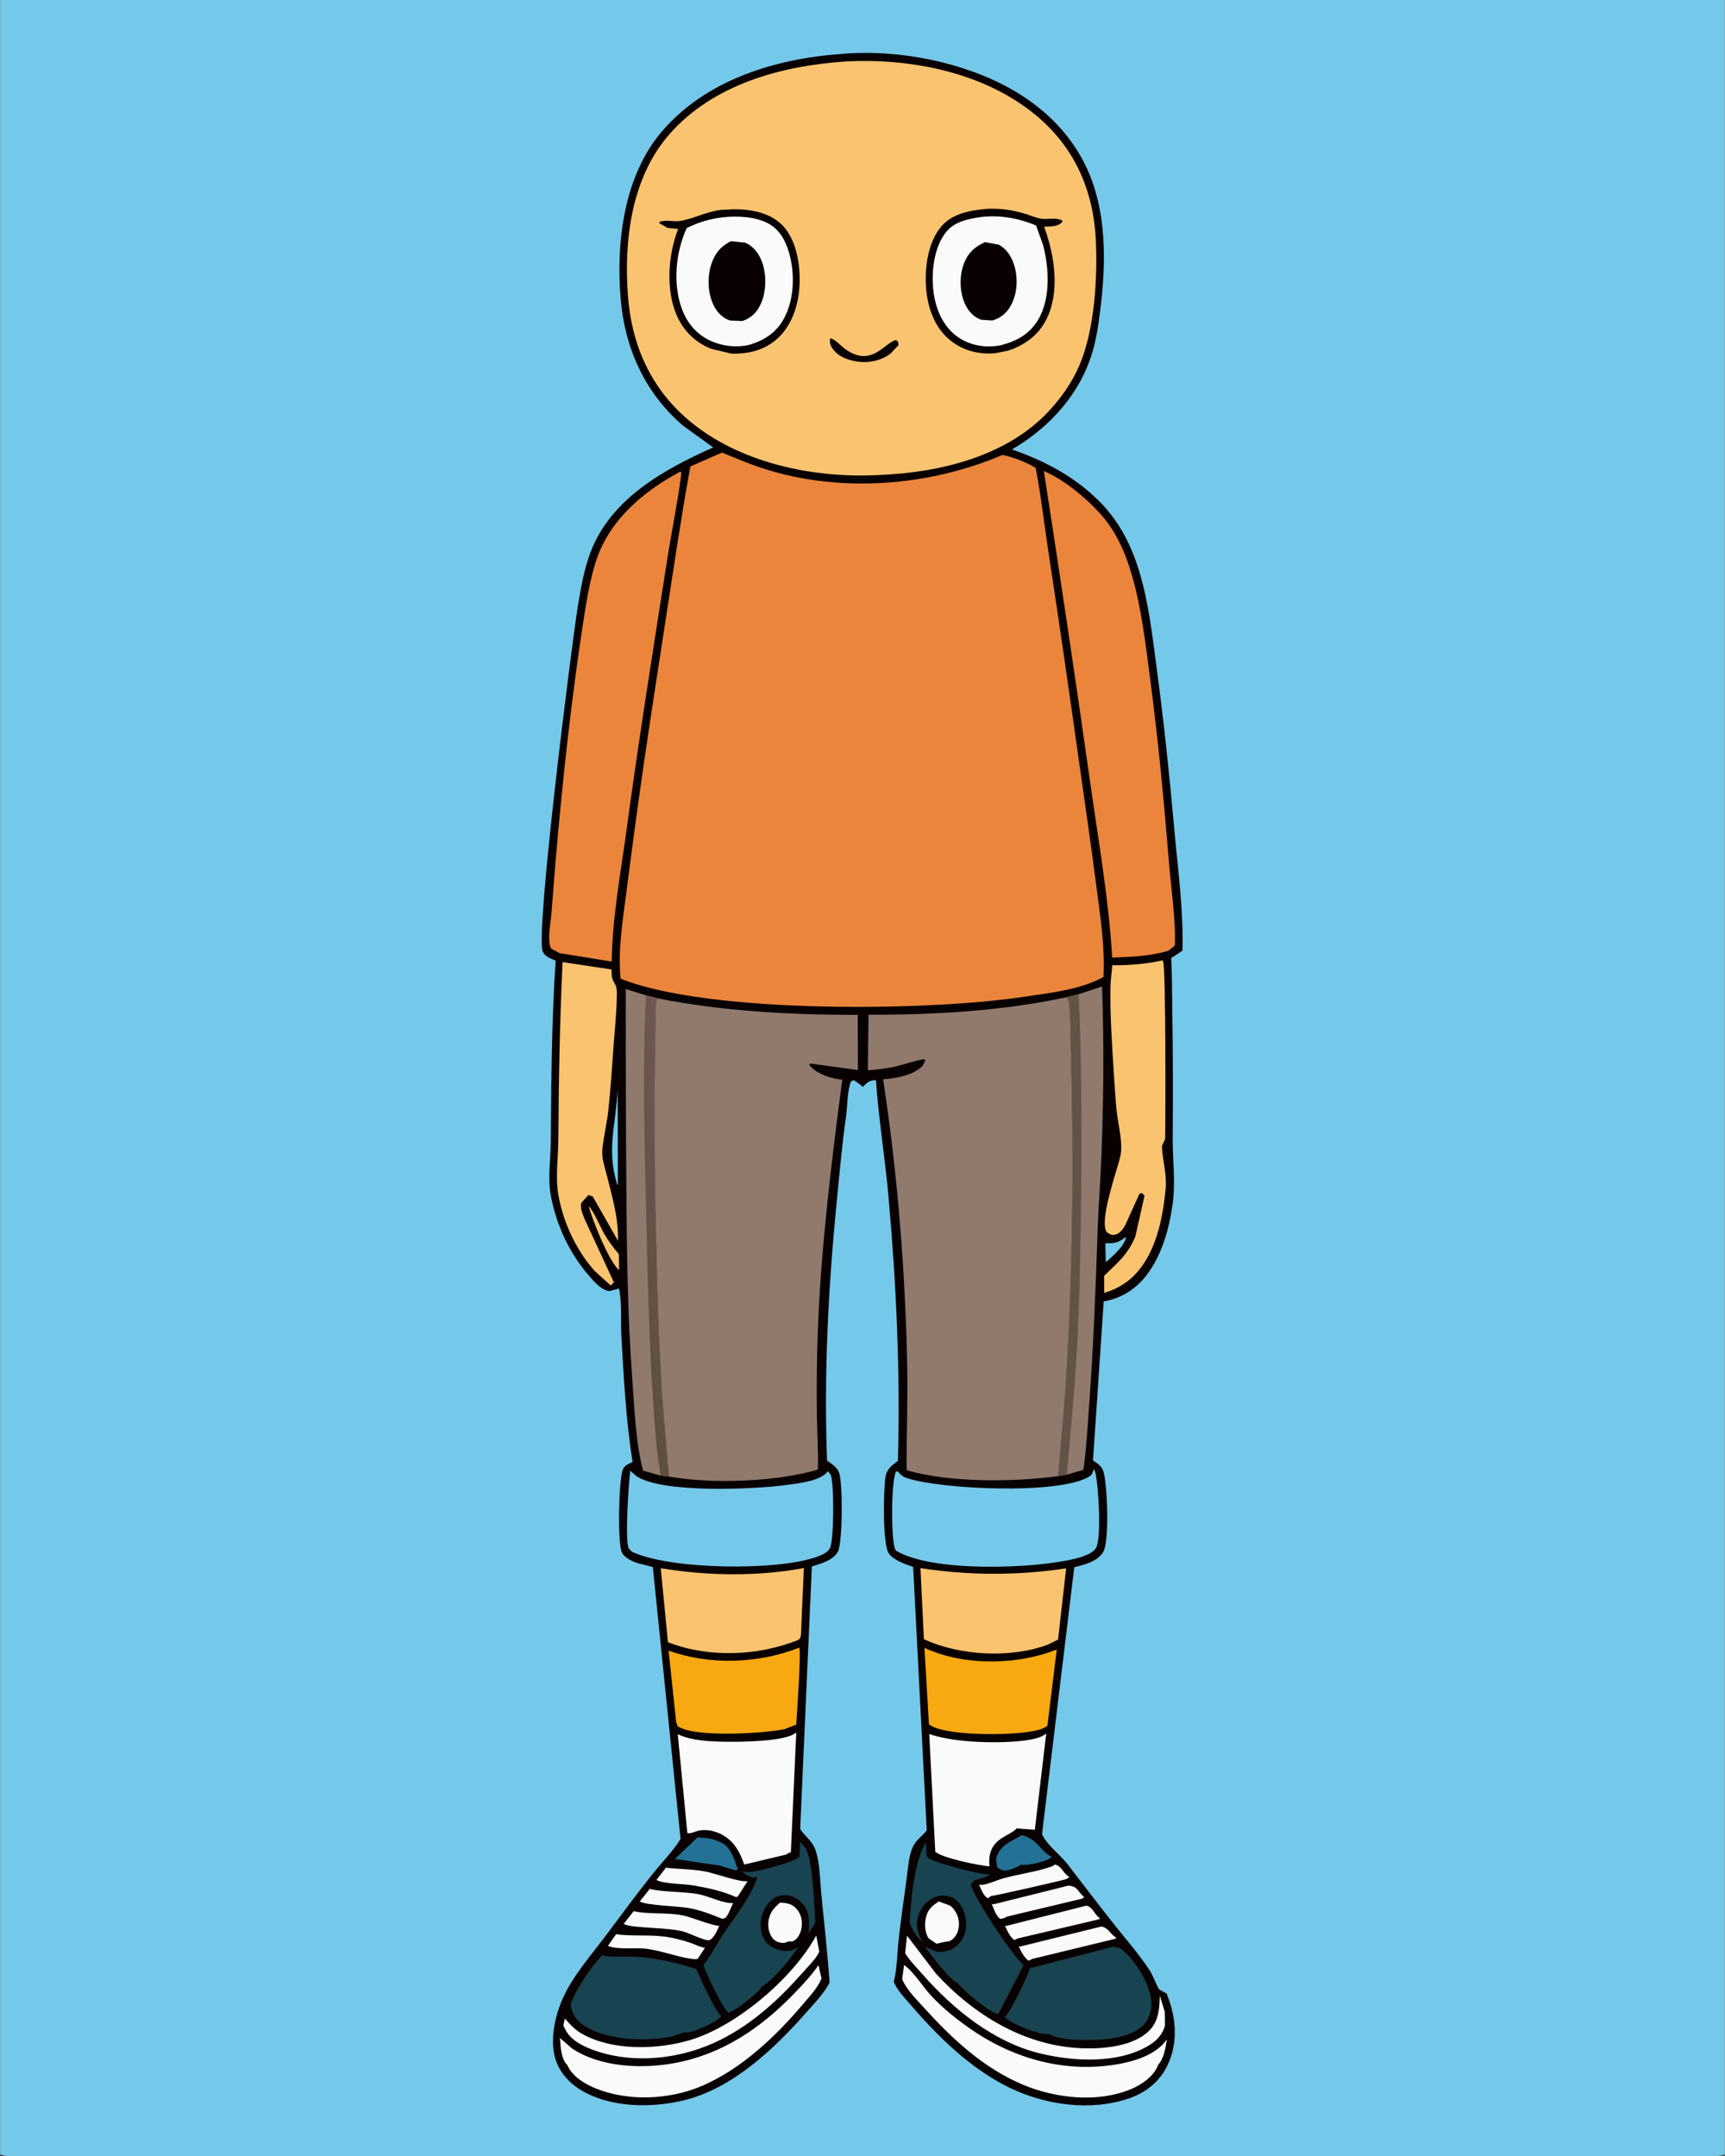 <svg version="1.1" xmlns="http://www.w3.org/2000/svg" style="display: block;" viewBox="0 0 1638 2048" width="1024" height="1280">
<rect x="0" y="0" width="1638" height="2048" fill="#333333" stroke="none"/>
<defs>
	<linearGradient id="Gradient1" gradientUnits="userSpaceOnUse" x1="596.115" y1="1177.9" x2="652.419" y2="1169.89">
		<stop class="stop0" offset="0" stop-opacity="1" stop-color="rgb(95,78,61)"/>
		<stop class="stop1" offset="1" stop-opacity="1" stop-color="rgb(111,88,84)"/>
	</linearGradient>
</defs>
<path transform="translate(0,0)" fill="rgb(116,200,234)" d="M 0 0 L 1638 0 L 1638 2046.25 L 1635.79 2047.38 C 1629.42 2049.53 1562.35 2048 1551.01 2048 C 1464.32 2048.01 1377.64 2048.01 1290.95 2048.02 C 864.853 2048.04 438.735 2048.93 12.639 2048 C 8.253 2047.99 3.917 2048.49 0 2046.25 L 0 0 z"/>
<path transform="translate(0,0)" fill="rgb(9,1,1)" d="M 797.07 51.41 C 829.069 48.301 864.092 51.573 895.242 59.366 C 947.417 72.418 996.928 98.981 1025.12 146.555 C 1050.21 188.881 1051.01 240.628 1045.57 288.184 C 1043.98 302.028 1042.21 316.231 1038.69 329.737 C 1027.68 372.083 998.072 405.28 960.931 426.952 C 993.099 438.039 1023.17 454.201 1046.75 479.14 C 1063.54 496.886 1074.33 518.434 1081.5 541.598 C 1090.74 571.461 1094.32 604.024 1098.45 634.966 C 1105.2 685.51 1110.51 735.936 1115.04 786.728 C 1118.43 824.845 1124.01 864.772 1122.88 903.043 L 1112.17 910.114 C 1113.17 926.288 1112.91 942.621 1113.21 958.827 C 1113.95 999.737 1113.91 1040.62 1113.64 1081.53 C 1113.5 1102.62 1116.49 1122.65 1113.55 1143.82 C 1110.37 1166.72 1103.71 1190.85 1089.97 1209.73 C 1079.78 1223.72 1065.24 1233.43 1048.11 1236.17 L 1037.91 1387.37 C 1042.64 1390.37 1046.54 1392.92 1048.09 1398.56 C 1051.42 1410.66 1053.85 1464.92 1047.4 1474.61 C 1041.4 1483.64 1029.95 1486.27 1020.14 1488.7 L 989.499 1742.37 C 994.309 1752.87 1006.53 1761.52 1013.66 1770.73 C 1028.26 1789.57 1042.58 1808.59 1057.4 1827.27 C 1068.75 1841.57 1081.17 1855.72 1091.27 1870.91 C 1095.35 1877.05 1097.1 1883.82 1100.79 1889.78 L 1107.88 1893.73 L 1110.06 1899.61 C 1117.3 1919.98 1118.15 1942.31 1108.57 1962.1 C 1101.14 1977.45 1088.13 1987.77 1072.15 1993.26 C 1035.61 2005.82 992.351 1999.65 958.185 1982.9 C 921.791 1965.06 891.18 1935.17 865.058 1904.74 C 859.562 1898.34 851.497 1890.38 848.735 1882.39 C 851.88 1870.13 851.872 1855.83 853.259 1843.15 C 855.424 1823.36 858.321 1803.61 861.001 1783.89 C 862.303 1774.3 862.822 1762.73 867.01 1753.94 C 869.934 1747.8 875.229 1744.6 879.296 1739.54 L 880.031 1738.6 L 867.111 1488.45 C 859.783 1485.95 849.092 1482.26 844.202 1475.97 C 837.821 1467.76 838.928 1414.66 840.794 1403.09 C 842.024 1395.46 846.76 1391.94 852.631 1387.75 C 854.982 1303.38 851.132 1219.46 843.576 1135.43 C 840.291 1098.9 834.251 1062.52 831.778 1025.97 C 825.1 1026.34 823.893 1027.99 819.261 1032.41 L 816.33 1029.9 L 810.756 1026.04 L 808.1 1027.17 C 804.317 1036.64 804.823 1050.48 803.343 1060.75 C 799.607 1086.67 797.376 1112.83 794.782 1138.89 C 786.54 1221.67 782.235 1304.3 785.313 1387.49 C 789.494 1390.27 795.004 1393.93 796.772 1398.87 C 800.398 1409.01 800.165 1465.03 795.696 1473.76 C 791.364 1482.22 779.224 1485.35 770.905 1487.98 L 759.809 1737.43 C 764.166 1744.12 770.973 1748.47 773.925 1756.27 C 778.784 1769.12 778.591 1786.79 780.005 1800.52 C 782.835 1827.99 785.667 1855.44 787.754 1882.97 L 786.692 1885.2 C 781.16 1895 772.043 1904.39 764.608 1912.78 C 734.461 1946.82 695.581 1983.51 650.272 1994.87 C 619.019 2002.71 579.292 2002.37 551.047 1985.04 C 539.116 1977.72 529.752 1966.58 526.513 1952.79 C 522.48 1935.61 527.232 1914.16 534.274 1898.37 C 543.774 1877.05 561.289 1857.13 575.249 1838.58 C 590.61 1818.16 605.662 1797.4 621.736 1777.54 C 629.685 1767.71 639.162 1758.19 645.792 1747.44 L 646.169 1746.81 L 619.854 1488.52 L 605.429 1484.84 C 600.169 1483.1 592.734 1479.78 590.369 1474.49 C 586.226 1465.23 587.469 1405.43 591.369 1395.92 C 593.018 1391.9 596.974 1390.43 600.65 1388.77 C 594.344 1349.78 592.255 1308.63 589.971 1269.2 C 589.125 1254.59 590.736 1238.23 587.735 1223.98 L 578.616 1226.41 C 571.179 1225.75 563.717 1217.09 559.131 1211.78 C 540.759 1190.52 528.492 1164.34 523.163 1136.72 C 519.725 1118.9 522.845 1101.8 522.973 1083.91 C 523.382 1026.65 523.702 969.646 527.576 912.485 C 523.039 910.62 517.447 908.709 515.291 903.917 C 508.008 887.731 542.81 611.176 548.792 574.948 C 551.567 558.145 554.567 540.826 560.589 524.826 C 579.789 473.812 630.383 445.892 677.197 425.008 L 648.873 404.578 C 612.623 373.916 593.248 330.845 589.319 284.011 C 584.802 230.186 592.275 167.144 628.501 124.837 C 670.143 76.204 735.192 56.028 797.07 51.41 z"/>
<path transform="translate(0,0)" fill="rgb(116,200,234)" d="M 1068.84 1175.18 L 1069.27 1175.42 C 1068.1 1183.28 1055.89 1194.05 1050.1 1198.96 L 1049.63 1180.87 C 1058.17 1181.38 1062.15 1180.34 1068.84 1175.18 z"/>
<path transform="translate(0,0)" fill="rgb(250,195,112)" d="M 559.047 1145.82 C 563.398 1149.8 570.297 1166.35 574.076 1172.71 C 578.023 1179.35 582.556 1185.42 587.538 1191.32 L 587.832 1206.46 C 578.624 1199.28 562.147 1158.44 559.047 1145.82 z"/>
<path transform="translate(0,0)" fill="rgb(116,200,234)" d="M 586.488 1034.64 L 586.655 1125.93 L 585.847 1124.64 C 575.704 1091.83 584.885 1067.85 586.488 1034.64 z"/>
<path transform="translate(0,0)" fill="rgb(251,250,250)" d="M 740.736 1807.29 C 747.008 1807.75 751.539 1808.11 756.126 1813.01 C 759.879 1817.01 761.547 1822.33 761.428 1827.76 C 761.318 1832.75 759.481 1839 755.525 1842.33 C 753.166 1844.31 752.129 1844.38 749.157 1844.09 L 744.589 1845.61 C 740.592 1845.61 737.074 1844.77 734.264 1841.78 C 730.56 1837.84 729.19 1831.76 729.566 1826.49 C 730.187 1817.77 734.37 1812.67 740.736 1807.29 z"/>
<path transform="translate(0,0)" fill="rgb(251,250,250)" d="M 891.471 1806.22 L 902.348 1810.21 C 907.101 1814.01 910.088 1819.89 910.554 1825.93 C 910.964 1831.26 909.451 1837.2 905.609 1841.08 C 903.104 1843.6 900.928 1844.45 897.499 1844.51 L 889.237 1846.34 L 881.819 1841.26 C 878.435 1836.16 877.824 1828.67 878.959 1822.8 C 880.616 1814.24 884.529 1810.71 891.471 1806.22 z"/>
<path transform="translate(0,0)" fill="rgb(35,114,149)" d="M 970.413 1743.19 C 985.962 1747.26 987.574 1758.68 998.738 1763.76 L 995.532 1766.19 C 990.803 1768.54 974.584 1772.67 969.497 1771.23 C 965.447 1774.08 956.977 1777.5 952.037 1776.8 L 946.88 1773.89 L 945.932 1765.47 C 949.277 1752.7 959.702 1749.52 969.696 1743.62 L 970.413 1743.19 z"/>
<path transform="translate(0,0)" fill="rgb(35,114,149)" d="M 662.465 1745.2 L 665.079 1745.64 C 672.356 1745.77 679.127 1747.29 685.652 1750.66 C 693.929 1754.94 697.879 1767.58 700.59 1775.87 L 698.02 1776.61 L 683.383 1772.15 L 640.848 1765.82 L 662.465 1745.2 z"/>
<path transform="translate(0,0)" fill="rgb(251,250,250)" d="M 1001.77 1771.1 C 1008.66 1772.79 1009.72 1780.16 1015.62 1782.97 C 1014.35 1783.92 1013.47 1784.57 1011.97 1785.13 C 1009.09 1786.2 943.302 1801.18 941.488 1800.96 L 937.73 1803.18 C 933.487 1799.99 931.727 1794.82 929.653 1790.08 L 930.819 1790.38 C 934.89 1791.26 946.133 1786.24 950.544 1784.91 C 966.133 1780.19 983.348 1778.46 998.482 1773.02 C 999.775 1772.55 1000.66 1771.89 1001.77 1771.1 z"/>
<path transform="translate(0,0)" fill="rgb(251,250,250)" d="M 632.283 1774.15 C 644.76 1775.62 657.299 1775.39 669.706 1777.76 C 679.094 1779.55 701.973 1788.03 709.825 1786.94 L 700.499 1801.57 L 698.835 1802.08 C 685.733 1796.16 672.07 1793.37 657.988 1790.92 C 649.249 1789.39 629.806 1789.63 623.287 1785.76 L 632.283 1774.15 z"/>
<path transform="translate(0,0)" fill="rgb(251,250,250)" d="M 584.978 1837.27 C 598.023 1839.46 616.132 1837.61 631.025 1839.59 C 639.609 1840.73 648.128 1842.97 656.312 1845.8 C 660.144 1847.13 663.984 1849.11 667.933 1850 L 669.32 1850.29 L 662.498 1860.72 C 657.036 1862.64 632.83 1854.96 625.942 1853.48 C 621.075 1852.44 616.061 1851.2 611.088 1850.87 C 601.036 1850.2 586.462 1852 577.237 1848.46 L 584.978 1837.27 z"/>
<path transform="translate(0,0)" fill="rgb(251,250,250)" d="M 1014.65 1791.16 C 1023.66 1792.1 1022.75 1795.97 1028.53 1801.18 L 1029.58 1802.09 L 1027.58 1803.55 L 955.485 1820.77 L 954.425 1821.73 L 949.751 1822.84 C 945.438 1819.18 943.818 1813.69 941.797 1808.56 L 943.497 1808.89 L 1014.65 1791.16 z"/>
<path transform="translate(0,0)" fill="rgb(251,250,250)" d="M 616.964 1794.28 C 628.513 1797.46 650.137 1796.63 664.152 1799.5 C 673.504 1801.41 686.911 1808.32 696.109 1807.75 L 691.542 1817.88 C 690.062 1820.22 689.291 1822.04 686.506 1822.69 L 684.471 1822.21 C 674.885 1818.21 664.416 1814.33 654.188 1812.48 C 643.55 1810.56 614.893 1810.14 607.401 1806.28 L 616.964 1794.28 z"/>
<path transform="translate(0,0)" fill="rgb(251,250,250)" d="M 601.677 1815.42 C 615.064 1818.68 633.444 1816.38 648.451 1819.47 C 656.604 1821.15 676.898 1829.57 682.961 1829.31 L 681.929 1831.67 C 680.232 1835.28 677.37 1841.55 673.499 1842.99 C 669.774 1843.88 655.588 1836.97 650.738 1835.35 C 635.729 1830.37 600.383 1832.09 592.13 1827.58 L 601.677 1815.42 z"/>
<path transform="translate(0,0)" fill="rgb(251,250,250)" d="M 1031.65 1810.16 C 1038.36 1811.86 1039.14 1818.9 1044.63 1822.23 L 1043.46 1823.19 L 966.483 1841.34 L 963.113 1842.85 C 958.778 1839.42 956.497 1834.13 954.34 1829.18 L 955.511 1829.45 L 1031.65 1810.16 z"/>
<path transform="translate(0,0)" fill="rgb(251,250,250)" d="M 1046.02 1829.98 C 1053.75 1831.96 1053.98 1837.34 1060.22 1840.68 L 1058.87 1841.72 L 980.489 1860.73 L 976.704 1862.47 C 972.213 1859.06 969.726 1853.88 967.396 1848.87 L 968.412 1849.09 L 1046.02 1829.98 z"/>
<path transform="translate(0,0)" fill="rgb(251,250,250)" d="M 775.1 1838.51 L 777.956 1854.04 C 774.864 1860.63 767.527 1867.78 762.679 1873.26 C 739.873 1899.05 715.56 1921.66 684.606 1937.37 C 649.111 1955.38 604.565 1961.1 566.423 1948.4 C 555.798 1944.86 542.25 1938.84 536.977 1928.25 L 534.829 1923.96 L 536.326 1917.42 C 541.779 1923.62 546.111 1928.41 553.493 1932.44 C 582.369 1948.24 624.358 1947 655.001 1937.95 C 699.029 1924.96 752.985 1879.15 775.1 1838.51 z"/>
<path transform="translate(0,0)" fill="rgb(251,250,250)" d="M 861.306 1838.72 L 888.763 1874.75 C 925.037 1914.25 973.313 1943.73 1028.03 1945.67 C 1047.66 1946.36 1075.75 1943.93 1090.74 1929.49 C 1100.42 1920.17 1101.01 1908.33 1101.39 1895.76 L 1106.15 1911.21 L 1106.3 1923.95 C 1104.21 1932.34 1098.47 1938.43 1091.28 1942.82 C 1062.21 1960.55 1020.02 1958.35 987.953 1950.63 C 943.602 1939.96 905.034 1908.58 875.62 1874.96 C 870.183 1868.75 863.797 1862.42 859.51 1855.41 L 861.306 1838.72 z"/>
<path transform="translate(0,0)" fill="rgb(251,250,250)" d="M 858.49 1866.62 C 867.789 1873.12 875.935 1886.79 883.832 1895.33 C 895.178 1907.6 909.129 1918.79 922.908 1928.21 C 964.525 1956.69 1014.28 1969.85 1064.36 1960.25 C 1079.89 1957.27 1098.75 1950.89 1108.08 1937.2 C 1107.01 1944.76 1105.26 1955.56 1099.86 1961.28 L 1099.63 1962.01 C 1095.48 1972.56 1083.86 1980.39 1073.83 1984.56 C 1042.28 1997.7 1002.01 1993.21 971.228 1980.21 C 933.638 1964.33 904.309 1936.8 877.266 1907.03 C 870.251 1899.3 860.615 1889.73 856.674 1880.03 L 858.49 1866.62 z"/>
<path transform="translate(0,0)" fill="rgb(251,250,250)" d="M 777.166 1866.7 L 780.1 1879.38 C 776.44 1888.34 768.921 1896.16 762.709 1903.51 C 736.652 1934.33 704.381 1965.03 666.834 1981.28 C 636.367 1994.46 597.205 1996.44 566.162 1984.02 C 555.309 1979.68 543.348 1972.61 538.54 1961.41 L 538.376 1961.3 C 532.656 1956.15 532.163 1942.96 531.64 1935.87 L 542.886 1945.68 C 570.435 1964.11 610.551 1965.54 642.148 1959.43 C 686.78 1950.8 723.123 1925.86 754.126 1893.64 C 762.205 1885.24 770.639 1876.38 777.166 1866.7 z"/>
<path transform="translate(0,0)" fill="rgb(24,67,80)" d="M 759.8 1749.48 C 763.066 1752.75 765.65 1756.29 767.108 1760.73 C 772.133 1776 773.057 1808.98 774.198 1826.26 L 767.839 1836.71 C 768.473 1829.36 768.97 1819.92 765.438 1813.2 C 762.314 1807.26 756.528 1802.58 750.067 1800.8 C 745.074 1799.43 739.811 1800.26 735.407 1802.95 C 728.869 1806.94 724.502 1814.34 722.914 1821.73 C 721.335 1829.08 722.272 1837.46 726.679 1843.7 C 730.596 1849.24 736.967 1852.08 743.542 1853 C 748.924 1853.76 753.823 1852.52 758.097 1849.21 C 753.687 1857.27 731.964 1883.62 723.494 1886.74 L 722.979 1887.74 C 720.045 1893.02 698.113 1910.26 691.757 1912.03 C 686.813 1908.95 669.785 1873.44 667.885 1866.53 C 674.158 1858.92 679.104 1849.11 684.461 1840.75 C 695.084 1824.18 713.851 1801.41 719.032 1782.95 L 717.019 1783.28 C 711.564 1783.69 708.235 1780.95 704.422 1777.46 L 709.34 1778.3 C 717.289 1778.69 753.349 1769.06 759.035 1763.89 L 759.8 1749.48 z"/>
<path transform="translate(0,0)" fill="rgb(24,67,80)" d="M 879.354 1749.68 L 879.926 1763.71 L 883.008 1765.88 C 889.923 1769.61 933.886 1782.35 941.035 1780.08 L 934.919 1783.41 L 927.977 1785.25 C 924.739 1786.41 923.415 1787.49 921.93 1790.49 C 924.81 1802.28 962.625 1859.7 972.102 1866.58 L 948.121 1912.95 L 946.915 1912.94 C 939.389 1911.42 913.638 1890.16 909.501 1883.65 C 902.591 1881.84 883.165 1855.92 878.356 1849.28 L 884.504 1851.88 L 888.564 1853.54 C 893.642 1855.13 900.499 1853.48 905 1850.87 C 910.959 1847.41 915.091 1841.29 916.703 1834.65 C 918.691 1826.47 916.771 1816.56 912.108 1809.52 C 909.118 1805.01 904.692 1801.92 899.322 1801.01 C 893.346 1799.99 887.254 1801.57 882.351 1805.09 C 876.156 1809.53 871.931 1816.86 870.903 1824.39 C 869.968 1831.24 872.052 1838.91 876.23 1844.4 C 870.338 1840.99 865.91 1832.29 863.784 1825.98 C 864.925 1804.43 868.273 1767.62 879.354 1749.68 z"/>
<path transform="translate(0,0)" fill="rgb(248,169,17)" d="M 877.816 1565.29 L 880.969 1566.72 C 917.939 1582.55 966.348 1581.6 1003.49 1566.9 L 996.177 1626.82 L 994.598 1639.28 C 989.796 1643.35 980.553 1644.52 974.469 1645.41 C 955.268 1648.21 897.008 1649.16 882.122 1638 L 877.816 1565.29 z"/>
<path transform="translate(0,0)" fill="rgb(248,169,17)" d="M 758.844 1565.13 C 760.975 1568.33 756.548 1629.68 756.102 1638.23 L 744.864 1642.56 C 725.643 1646.63 658.681 1650.78 643.426 1639.68 L 642.033 1635.88 L 634.806 1567.94 C 674.037 1582.02 720.171 1580.39 758.844 1565.13 z"/>
<path transform="translate(0,0)" fill="rgb(24,67,80)" d="M 571.751 1857.3 C 581.078 1859.53 592.628 1858.13 602.281 1858.67 C 622.336 1859.78 642.035 1864.17 661.105 1870.41 C 665.499 1879.99 678.188 1909.6 684.973 1915.12 L 680.954 1918.77 C 674.57 1922.76 657.093 1932 649.495 1930.51 L 638.436 1934.44 C 613.577 1939.48 575.754 1938.46 554.014 1923.69 C 545.967 1918.22 543.453 1912.96 541.605 1903.69 C 543.522 1900.72 544.591 1896.57 546.357 1893.35 C 553.42 1880.46 561.591 1867.96 571.751 1857.3 z"/>
<path transform="translate(0,0)" fill="rgb(24,67,80)" d="M 1057.36 1849.15 L 1064 1850.93 C 1076.12 1859.13 1090.72 1882.63 1092.86 1897.41 C 1094.09 1905.91 1092.96 1914.91 1087.47 1921.81 C 1079.44 1931.88 1064.12 1935.26 1052.01 1936.78 C 1040.08 1938.28 1005.96 1939.33 996.501 1931.93 L 994.296 1932.35 C 986.021 1932.58 959.754 1922.43 954.181 1916.11 C 959.017 1912.08 976.327 1876.81 977.759 1869.7 L 1057.36 1849.15 z"/>
<path transform="translate(0,0)" fill="rgb(250,195,112)" d="M 627.386 1489.66 C 671.378 1496.97 719.415 1497.73 763.311 1489.5 L 760.543 1552.71 C 760.15 1555.66 760.049 1556.18 757.69 1557.96 C 719.187 1573.14 673.038 1575.02 634.201 1559.95 L 627.386 1489.66 z"/>
<path transform="translate(0,0)" fill="rgb(250,195,112)" d="M 874.056 1489.57 C 920.131 1496.66 966.288 1496.76 1012.41 1489.81 L 1004.76 1557.44 L 995.026 1562.26 C 959.495 1575.48 911.22 1572.85 877.318 1557.07 L 874.056 1489.57 z"/>
<path transform="translate(0,0)" fill="rgb(251,250,250)" d="M 882.397 1647.2 C 901.273 1653.36 923.643 1654.92 943.425 1654.97 C 955.14 1654.99 985.646 1654.44 993.533 1646.56 L 982.68 1738.1 L 965.505 1736.78 C 959.867 1742.63 950.328 1744.49 944.216 1752.39 C 939.61 1758.34 938.892 1765.65 939.645 1772.85 C 930.232 1772.26 894.558 1764.9 888.122 1758.98 L 882.397 1647.2 z"/>
<path transform="translate(0,0)" fill="rgb(251,250,250)" d="M 643.543 1647.35 C 657.021 1653.71 674.703 1654.28 689.48 1654.51 C 702.997 1654.72 747.041 1654.4 756.092 1645.65 L 750.941 1759.67 L 748.584 1760.18 L 746.7 1761.6 L 706.676 1771.12 C 703.977 1763.79 701.319 1757.24 696.21 1751.25 C 688.598 1742.31 675.261 1736.55 663.461 1738.92 C 660.506 1739.51 656.598 1741.76 653.663 1741.39 L 652.653 1741.23 L 643.543 1647.35 z"/>
<path transform="translate(0,0)" fill="rgb(143,122,109)" d="M 1024.36 944.374 L 1046.54 937.076 C 1048.48 990.59 1047.99 1043.9 1045.97 1097.42 C 1045.1 1120.63 1043.21 1143.81 1042.4 1167 C 1040.47 1222.08 1038.54 1276.92 1034.45 1331.9 C 1032.87 1353.24 1031.88 1375.07 1028.79 1396.24 L 1013.12 1400.77 L 1004.85 1402.17 C 1007.57 1368.65 1010.88 1335.08 1012.84 1301.5 C 1018.76 1200.25 1019.71 1098.8 1016.88 997.422 C 1016.69 990.617 1016.62 953.627 1014.07 948.68 L 1013.48 948.317 L 1012.31 947.396 L 1024.36 944.374 z"/>
<path transform="translate(0,0)" fill="rgb(101,82,70)" d="M 1012.31 947.396 L 1024.36 944.374 C 1027.14 1007.93 1027.33 1071.87 1026.66 1135.48 C 1026.14 1185.32 1025.36 1235.15 1022.5 1284.92 C 1020.28 1323.59 1016.5 1362.19 1013.12 1400.77 L 1004.85 1402.17 C 1007.57 1368.65 1010.88 1335.08 1012.84 1301.5 C 1018.76 1200.25 1019.71 1098.8 1016.88 997.422 C 1016.69 990.617 1016.62 953.627 1014.07 948.68 L 1013.48 948.317 L 1012.31 947.396 z"/>
<path transform="translate(0,0)" fill="rgb(250,195,112)" d="M 534.138 913.937 L 580.651 920.904 L 580.792 926.053 C 580.908 931.599 584.506 933.978 585.342 938.721 C 585.865 941.682 585.647 945.346 585.593 948.344 C 585.338 962.584 583.756 977.071 582.723 991.3 C 581.154 1012.9 579.826 1034.56 577.446 1056.1 C 576.357 1065.95 571.58 1087.98 571.782 1095.49 C 571.974 1102.62 574.678 1110.41 576.392 1117.34 C 581.732 1138.92 587.115 1156.17 586.809 1178.75 L 562.77 1136.52 L 558.65 1135.15 L 552.157 1142.32 C 550.196 1147.29 553.643 1154.06 555.376 1158.7 L 583.12 1218.61 L 582.503 1218.36 L 579.846 1221.1 L 564.592 1207.27 C 547.223 1188 534.746 1161.06 530.208 1135.52 C 527.101 1118.04 530.005 1100.17 530.11 1082.54 C 530.444 1026.19 531.481 970.256 534.138 913.937 z"/>
<path transform="translate(0,0)" fill="rgb(143,122,109)" d="M 594.113 939.486 L 613.324 945.499 L 624.744 948.379 C 624.266 948.921 623.585 949.337 623.311 950.005 C 621.855 953.557 622.654 967.5 622.546 972.072 C 620.385 1063.83 621.983 1156.03 624.949 1247.76 C 625.84 1275.32 627.303 1302.96 629.051 1330.48 L 635.159 1402.62 L 627.144 1401.69 L 610.61 1396.99 C 603.436 1370.2 602.221 1335.41 600.158 1307.36 C 595.795 1248.04 595.159 1188.75 594.706 1129.3 C 594.224 1066.03 594.081 1002.76 594.113 939.486 z"/>
<path transform="translate(0,0)" fill="url(#Gradient1)" d="M 613.324 945.499 L 624.744 948.379 C 624.266 948.921 623.585 949.337 623.311 950.005 C 621.855 953.557 622.654 967.5 622.546 972.072 C 620.385 1063.83 621.983 1156.03 624.949 1247.76 C 625.84 1275.32 627.303 1302.96 629.051 1330.48 L 635.159 1402.62 L 627.144 1401.69 C 626.174 1393 624.48 1384.44 623.655 1375.7 C 616.732 1302.43 615.395 1228.03 613.59 1154.48 C 611.884 1084.98 609.942 1014.96 613.324 945.499 z"/>
<path transform="translate(0,0)" fill="rgb(250,195,112)" d="M 1103.78 912.298 L 1104.55 913.442 C 1107.2 921.068 1106.81 1065.45 1106.46 1080.83 C 1106.38 1084.43 1103.3 1086.64 1103.46 1089.93 C 1104.16 1104.18 1108.31 1114.75 1106.84 1130.11 C 1104.79 1151.5 1100.49 1174.71 1090.09 1193.7 C 1080.53 1211.15 1067.62 1222.45 1048.56 1228.14 L 1048.52 1211.83 C 1061.43 1199.37 1071.27 1191.51 1078.18 1174.42 L 1086.88 1135.77 L 1084.49 1133.3 L 1082.15 1133.81 L 1068.32 1164.24 C 1066.14 1167.87 1063.19 1172 1058.76 1172.88 C 1055.52 1173.53 1053.53 1172.24 1050.97 1170.42 C 1043.44 1159.32 1060.7 1112.38 1063.93 1098.14 C 1066.69 1085.94 1061.77 1068.52 1060.48 1055.98 C 1059.28 1044.18 1058.49 1032.33 1057.76 1020.5 C 1056.07 993.138 1053.99 964.574 1054.52 937.181 C 1054.65 930.409 1055.83 923.698 1056.23 916.924 C 1072.2 916.977 1088.18 915.802 1103.78 912.298 z"/>
<path transform="translate(0,0)" fill="rgb(116,200,234)" d="M 786.286 1397.48 L 788.786 1400.93 C 792.144 1408.77 792.003 1462.83 788.107 1470.6 C 786.051 1474.7 780.009 1477.29 775.854 1478.79 C 737.859 1492.46 636.333 1491.17 600.007 1474.02 L 597.073 1470.99 C 593.096 1464.38 596.982 1407.29 598.45 1396.94 L 598.947 1397.45 L 599.8 1398.28 L 604.041 1402 C 628.01 1418.81 717.289 1414.69 746.775 1410.58 C 758.306 1408.97 779.097 1407.03 786.286 1397.48 z"/>
<path transform="translate(0,0)" fill="rgb(116,200,234)" d="M 1038.73 1395.33 L 1039.94 1397.97 C 1043.1 1408.88 1046.25 1461.33 1040.77 1470.46 C 1037.3 1476.23 1026.25 1479.32 1020.07 1480.82 C 981.515 1490.18 885.024 1493.87 850.702 1472.92 L 849.736 1470.97 C 846.161 1461.17 846.057 1407.5 850.782 1397.99 L 852.321 1397.49 C 855.29 1401.04 857.548 1402.96 862 1404.34 C 895.605 1414.8 1003.24 1419.68 1033.19 1403.3 C 1036.9 1401.27 1037.62 1399.31 1038.73 1395.33 z"/>
<path transform="translate(0,0)" fill="rgb(235,133,59)" d="M 646.045 447.948 L 646.718 448.547 C 647.718 452.574 636.454 512.854 634.827 523.23 C 620.993 611.451 606.895 699.578 594.929 788.078 C 589.349 829.342 581.303 871.761 580.801 913.39 L 531.393 905.441 L 523.313 901.137 C 521.696 898.362 521.417 894.093 521.391 890.943 C 521.325 882.983 522.999 874.825 523.633 866.879 C 524.965 850.18 526.175 833.478 527.608 816.784 C 534.197 740.032 542.615 662.473 554.46 586.359 C 557.172 568.929 560.185 551.324 565.4 534.438 C 577.63 494.83 610.486 466.824 646.045 447.948 z"/>
<path transform="translate(0,0)" fill="rgb(235,133,59)" d="M 991.265 447.494 C 1010.23 455.486 1031.28 472.889 1044.91 488.125 C 1059.75 504.72 1068.47 524.487 1074.66 545.635 C 1083.94 577.338 1087.79 611.33 1092.09 644.023 C 1099.74 702.1 1105.27 760.096 1110.01 818.477 C 1111.91 841.882 1116.81 875.697 1115.65 898.28 L 1109.48 903.085 C 1092.28 908.376 1073.96 908.834 1056.13 909.687 C 1053.1 855.591 1042.93 797.668 1035.32 743.697 C 1021.37 644.842 1006.55 546.152 991.265 447.494 z"/>
<path transform="translate(0,0)" fill="rgb(143,122,109)" d="M 624.744 948.379 C 686.176 960.7 751.837 964.022 814.466 964.074 L 814.695 1016.42 L 769.236 1010.25 L 768.368 1011.35 C 773.703 1018.83 785.904 1023.42 794.673 1024.92 L 799.776 1025.67 C 789.483 1103.7 779.478 1185.83 776.567 1264.31 C 775.558 1291.51 775.264 1318.84 775.704 1346.06 C 775.971 1362.6 777.177 1379.44 776.624 1395.95 C 736.83 1407.81 675.815 1409.73 635.159 1402.62 L 629.051 1330.48 C 627.303 1302.96 625.84 1275.32 624.949 1247.76 C 621.983 1156.03 620.385 1063.83 622.546 972.072 C 622.654 967.5 621.855 953.557 623.311 950.005 C 623.585 949.337 624.266 948.921 624.744 948.379 z"/>
<path transform="translate(0,0)" fill="rgb(143,122,109)" d="M 1012.31 947.396 L 1013.48 948.317 L 1014.07 948.68 C 1016.62 953.627 1016.69 990.617 1016.88 997.422 C 1019.71 1098.8 1018.76 1200.25 1012.84 1301.5 C 1010.88 1335.08 1007.57 1368.65 1004.85 1402.17 C 963.449 1407.94 901.003 1408.55 860.934 1396.53 C 860.656 1363.35 862.121 1330.23 861.446 1297.01 C 859.604 1206.39 852.274 1114.83 838.572 1025.21 C 851.03 1024.26 866.681 1021.69 876.025 1012.56 L 878.754 1007.14 C 878.222 1006.85 877.76 1006.32 877.157 1006.28 C 873.707 1006.07 854.646 1012.24 849.062 1013.39 C 840.757 1015.1 832.561 1016.12 824.094 1016.62 L 824.701 963.894 C 887.101 964.091 951.216 960.395 1012.31 947.396 z"/>
<path transform="translate(0,0)" fill="rgb(250,195,112)" d="M 802.68 58.435 C 867.032 54.891 939.644 69.757 988.838 113.919 C 1021.98 143.675 1038.27 182.883 1040.55 226.871 C 1042.43 263.304 1039.51 312.712 1025.26 346.485 C 1018.51 362.478 1008.48 376.857 996.802 389.639 C 957.019 433.195 893.187 448.741 836.25 451.12 C 773.376 454.878 701.306 440.07 652.689 398.157 C 617.178 367.544 599.615 326.858 596.197 280.737 C 592.289 228.003 599.553 168.877 635.416 127.734 C 676.865 80.183 741.984 62.447 802.68 58.435 z"/>
<path transform="translate(0,0)" fill="rgb(9,1,1)" d="M 788.319 321.293 C 793.344 322.331 798.363 328.548 802.697 331.65 C 828.008 349.765 840.236 324.814 850.901 323.005 C 853.207 324.832 852.868 325.032 853.196 327.818 L 845.756 335.767 C 837.288 342.306 825.961 344.922 815.431 343.638 C 806.583 342.559 796.642 339.344 791.152 331.936 C 788.438 328.273 787.515 325.807 788.319 321.293 z"/>
<path transform="translate(0,0)" fill="rgb(9,1,1)" d="M 936.701 198.417 C 949.7 197.7 961.634 199.436 974.042 203.236 C 978.773 204.685 983.618 206.891 988.492 207.71 C 994.557 208.73 1003.42 206.199 1008.72 209.594 L 1008.75 210.853 C 1004.23 215.672 997.64 215.005 991.481 215.32 L 992.482 218.159 C 1001.55 243.638 1006.36 277.274 994.07 302.539 C 986.452 318.202 973.62 327.539 957.448 333.071 L 945.374 335.445 C 929.813 337.071 914.38 333.103 902.182 323.138 C 887.608 311.23 881.13 292.951 879.486 274.68 C 877.771 255.617 880.862 230.498 893.655 215.329 C 904.285 202.725 921.143 199.859 936.701 198.417 z"/>
<path transform="translate(0,0)" fill="rgb(251,250,250)" d="M 930.568 206.294 C 948.688 203.879 967.169 207.159 983.864 214.221 L 990.368 232.336 C 996.239 254.06 997.842 283.449 985.939 303.531 C 977.836 317.202 965.95 323.839 950.978 327.764 L 949.386 328.091 C 935.848 330.636 921.208 328.19 909.804 320.316 C 896.709 311.274 889.618 296.216 887.003 280.877 C 883.874 262.523 885.887 237.631 897.106 222.1 C 905.274 210.793 917.578 208.323 930.568 206.294 z"/>
<path transform="translate(0,0)" fill="rgb(9,1,1)" d="M 935.332 230.045 L 948.271 232.363 C 955.543 236.07 960.296 243.42 962.798 250.988 C 966.84 263.211 966.286 278.072 960.238 289.561 C 956.128 297.37 950.707 301.836 942.312 304.463 L 931.86 303.763 C 924.909 301.568 919.467 295.493 916.471 289.034 C 911.092 277.438 910.83 261.983 915.416 250.099 C 919.269 240.115 925.703 234.366 935.332 230.045 z"/>
<path transform="translate(0,0)" fill="rgb(9,1,1)" d="M 684.715 199.37 L 696.412 198.804 C 712.371 198.607 730.692 201.841 742.458 213.543 C 755.606 226.62 759.556 249.108 759.326 266.899 C 759.078 286.108 753.49 307.044 739.203 320.656 C 726.686 332.582 711.445 336.262 694.603 335.925 L 675.56 331.435 C 660.509 325.639 649.064 314.429 642.613 299.679 C 631.904 275.19 634.362 241.889 643.93 217.463 L 633.892 216.51 L 625.788 211.882 L 626.418 210.665 C 632.129 208.52 639.363 210.8 645.458 209.911 C 658.316 208.035 669.858 201.138 684.715 199.37 z"/>
<path transform="translate(0,0)" fill="rgb(251,250,250)" d="M 686.709 206.388 C 700.324 204.999 717.206 205.63 729.528 212.306 C 740.357 218.174 745.929 228.619 749.243 240.104 C 754.973 259.967 754.315 284.795 744.075 303.15 C 736.718 316.339 725.21 323.577 711.004 327.702 C 699.124 330.317 685.995 328.873 674.922 323.856 C 661.809 317.915 652.621 307.251 647.608 293.856 C 638.606 269.803 641.481 239.698 652.042 216.671 C 663.315 211.053 674.186 207.8 686.709 206.388 z"/>
<path transform="translate(0,0)" fill="rgb(9,1,1)" d="M 694.098 229.101 L 707.673 230.547 C 715.395 233.925 720.611 240.873 723.497 248.59 C 728.089 260.868 727.752 277.486 722.088 289.372 C 718.362 297.192 713.105 302.041 704.937 304.964 L 693.088 304.459 C 686.285 302.143 681.122 296.916 677.906 290.599 C 671.94 278.88 671.351 263.178 675.442 250.788 C 678.787 240.659 684.505 233.847 694.098 229.101 z"/>
<path transform="translate(0,0)" fill="rgb(235,133,59)" d="M 685.456 429.915 L 707.228 438.711 C 784.378 469.624 876.287 464.396 951.984 432.153 C 961.976 434.242 974.796 439.025 983.497 444.492 C 988.651 471.433 991.729 499.056 995.884 526.191 C 1005.94 591.836 1015.38 657.545 1024.64 723.304 C 1030.17 762.584 1035.96 801.824 1041.03 841.168 C 1044.75 870.044 1049.42 898.847 1047.85 928.039 C 1026.64 940.033 995.628 943.47 971.862 946.899 C 881.541 960.728 671.68 963.053 589.198 929.603 C 586.713 902.571 590.97 876.624 594.413 849.859 C 597.742 823.976 601.157 798.108 604.694 772.253 C 613.029 711.326 622.507 650.615 631.883 589.84 C 639.435 540.884 646.617 491.824 655.508 443.092 L 685.456 429.915 z"/>
</svg>